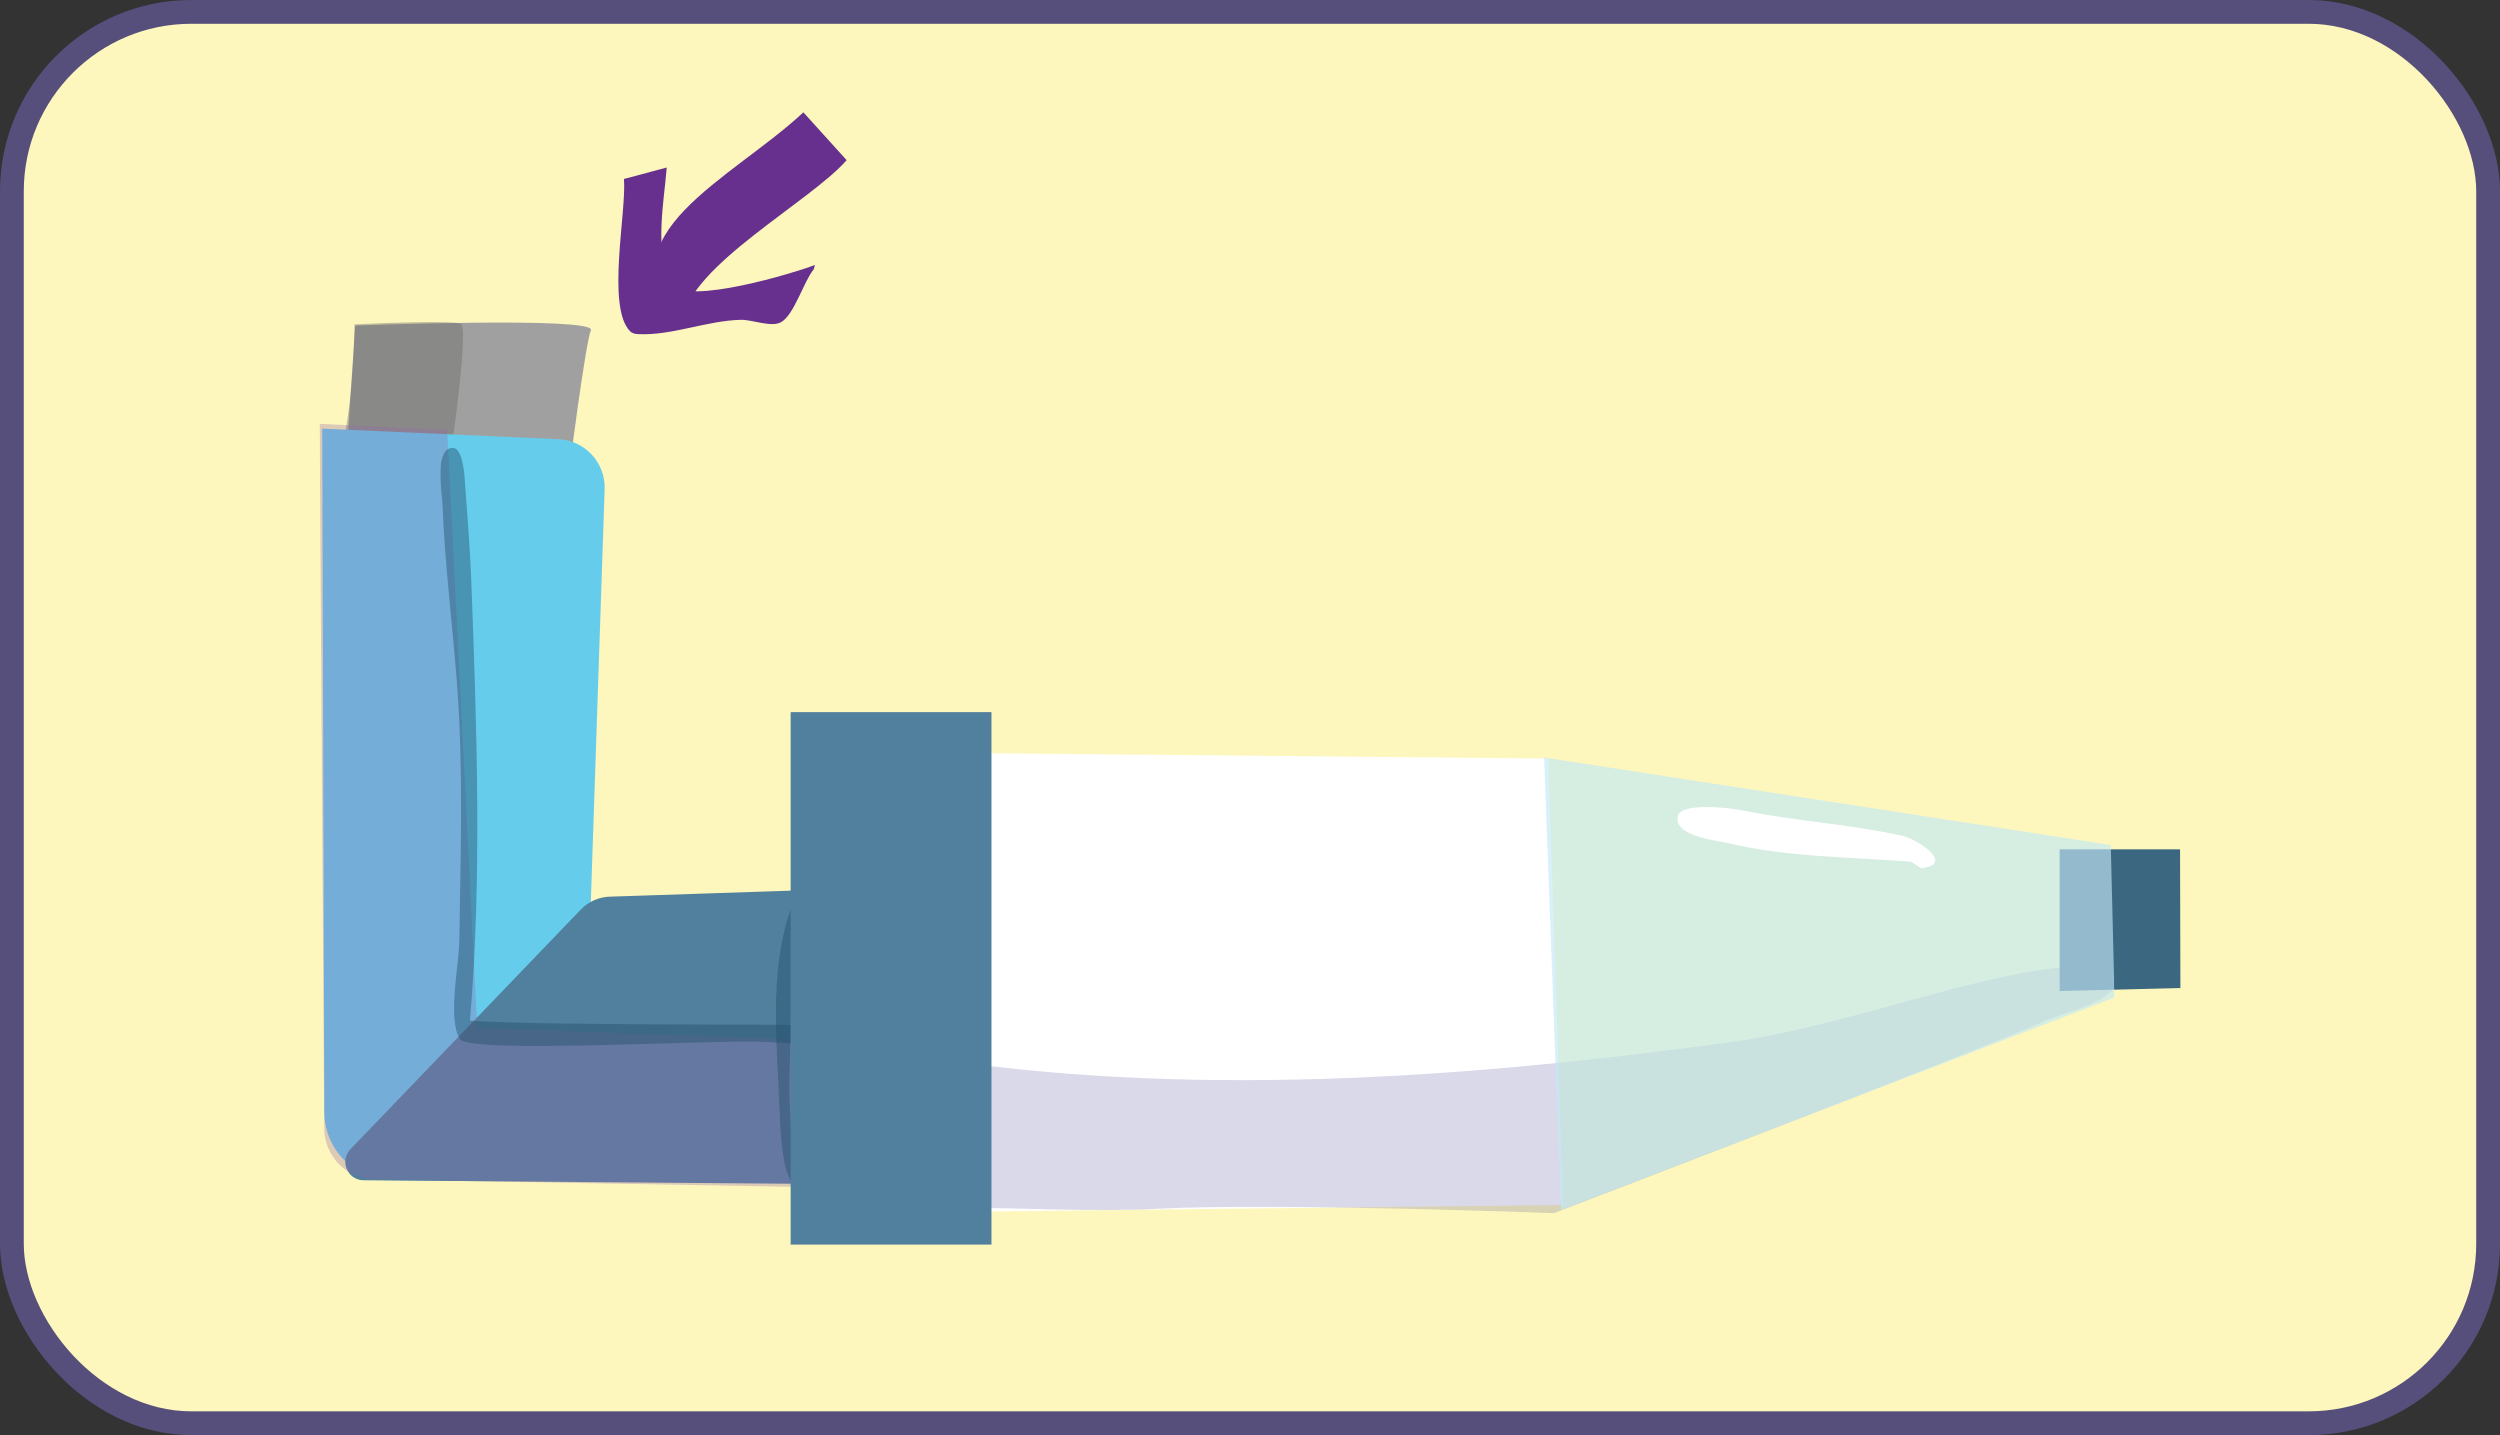 <?xml version="1.0" encoding="UTF-8"?>
<svg id="Layer_2" data-name="Layer 2" xmlns="http://www.w3.org/2000/svg" xmlns:xlink="http://www.w3.org/1999/xlink" viewBox="0 0 157.674 90.512">
  <rect x="0" y="0" width="157.674" height="90.512" fill="#333333" stroke="none"/>
  <defs>
    <style>
      .cls-1 {
        fill: #50809d;
      }

      .cls-2 {
        clip-path: url(#clippath-11);
      }

      .cls-3 {
        clip-path: url(#clippath-16);
      }

      .cls-4 {
        fill: #fff;
      }

      .cls-5 {
        opacity: .19;
      }

      .cls-5, .cls-6, .cls-7, .cls-8, .cls-9 {
        isolation: isolate;
      }

      .cls-10 {
        fill: #66ccec;
      }

      .cls-11 {
        fill: #686664;
      }

      .cls-12 {
        fill: #31586f;
      }

      .cls-13 {
        clip-path: url(#clippath-2);
      }

      .cls-14 {
        clip-path: url(#clippath-13);
      }

      .cls-15 {
        clip-path: url(#clippath-15);
      }

      .cls-16 {
        clip-path: url(#clippath-6);
      }

      .cls-17 {
        fill: #393391;
      }

      .cls-18 {
        clip-path: url(#clippath-7);
      }

      .cls-19 {
        clip-path: url(#clippath-1);
      }

      .cls-20 {
        clip-path: url(#clippath-4);
      }

      .cls-21 {
        fill: #23506a;
      }

      .cls-22 {
        fill: #c2e8f6;
      }

      .cls-6 {
        opacity: .45;
      }

      .cls-23 {
        clip-path: url(#clippath-12);
      }

      .cls-7 {
        opacity: .31;
      }

      .cls-24 {
        clip-path: url(#clippath-9);
      }

      .cls-25 {
        clip-path: url(#clippath);
      }

      .cls-26 {
        fill: none;
      }

      .cls-8 {
        opacity: .65;
      }

      .cls-27 {
        clip-path: url(#clippath-3);
      }

      .cls-28 {
        clip-path: url(#clippath-8);
      }

      .cls-29 {
        fill: #3c6781;
        fill-rule: evenodd;
      }

      .cls-9 {
        opacity: .41;
      }

      .cls-30 {
        fill: #a1a0a0;
      }

      .cls-31 {
        clip-path: url(#clippath-14);
      }

      .cls-32 {
        clip-path: url(#clippath-17);
      }

      .cls-33 {
        fill: #67308f;
      }

      .cls-34 {
        fill: #9266ab;
      }

      .cls-35 {
        clip-path: url(#clippath-5);
      }

      .cls-36 {
        fill: #fdf7bd;
        stroke: #574f7b;
        stroke-miterlimit: 10;
        stroke-width: 1.5px;
      }

      .cls-37 {
        clip-path: url(#clippath-10);
      }
    </style>
    <clipPath id="clippath">
      <rect class="cls-26" x="21.547" y="20.311" width="7.655" height="9.895"/>
    </clipPath>
    <clipPath id="clippath-1">
      <rect class="cls-26" x="21.022" y="19.69" width="8.97" height="11.081"/>
    </clipPath>
    <clipPath id="clippath-2">
      <rect class="cls-26" x="21.022" y="20.217" width="8.443" height="10.026"/>
    </clipPath>
    <clipPath id="clippath-3">
      <rect class="cls-26" x="20.157" y="26.731" width="35.474" height="48.179"/>
    </clipPath>
    <clipPath id="clippath-4">
      <rect class="cls-26" x="19.966" y="26.549" width="35.881" height="48.545"/>
    </clipPath>
    <clipPath id="clippath-5">
      <rect class="cls-26" x="19.966" y="26.549" width="35.881" height="48.545"/>
    </clipPath>
    <clipPath id="clippath-6">
      <rect class="cls-26" x="27.772" y="28.238" width="27.336" height="37.73"/>
    </clipPath>
    <clipPath id="clippath-7">
      <rect class="cls-26" x="27.354" y="27.605" width="28.494" height="39.047"/>
    </clipPath>
    <clipPath id="clippath-8">
      <rect class="cls-26" x="27.354" y="28.132" width="27.966" height="37.992"/>
    </clipPath>
    <clipPath id="clippath-9">
      <rect class="cls-26" x="48.935" y="56.063" width="2.741" height="18.636"/>
    </clipPath>
    <clipPath id="clippath-10">
      <rect class="cls-26" x="47.933" y="55.571" width="4.221" height="19.524"/>
    </clipPath>
    <clipPath id="clippath-11">
      <rect class="cls-26" x="48.46" y="55.571" width="3.694" height="19.524"/>
    </clipPath>
    <clipPath id="clippath-12">
      <rect class="cls-26" x="56.125" y="60.886" width="77.645" height="15.629"/>
    </clipPath>
    <clipPath id="clippath-13">
      <rect class="cls-26" x="55.32" y="60.32" width="78.622" height="16.358"/>
    </clipPath>
    <clipPath id="clippath-14">
      <rect class="cls-26" x="55.848" y="60.848" width="78.095" height="15.83"/>
    </clipPath>
    <clipPath id="clippath-15">
      <rect class="cls-26" x="97.385" y="47.775" width="35.977" height="28.556"/>
    </clipPath>
    <clipPath id="clippath-16">
      <rect class="cls-26" x="97.006" y="47.656" width="36.409" height="29.022"/>
    </clipPath>
    <clipPath id="clippath-17">
      <rect class="cls-26" x="97.006" y="47.656" width="36.409" height="29.022"/>
    </clipPath>
  </defs>
  <g id="Layer_1-2" data-name="Layer 1">
    <rect class="cls-36" x=".75" y=".75" width="156.174" height="89.012" rx="11.316" ry="11.316"/>
    <g>
      <path class="cls-30" d="m35.844,30.092s1.069-8.405,1.424-9.269c.355-.866-14.866-.292-14.866-.292l-.595,8.926,14.037.636Z"/>
      <g class="cls-25">
        <g class="cls-9">
          <g class="cls-19">
            <g class="cls-13">
              <path class="cls-11" d="m28.26,29.654c.367-2.19,1.208-8.419.859-9.188-.156-.345-6.761-.009-6.761-.009,0,0-.015,1.099-.046,1.661-.096,1.778-.231,3.546-.566,5.295-.092.477-.382,1.631-.029,2.034,1.095,1.247,4.536.54,6.053.706"/>
            </g>
          </g>
        </g>
      </g>
      <path class="cls-10" d="m37.249,57.292l.886-26.44c.056-1.672-1.244-3.078-2.915-3.152l-14.898-.666.135,43.11c.007,2.361,1.917,4.276,4.279,4.288l30.116.16-.614-17.398-16.989.096Z"/>
      <path class="cls-1" d="m55.605,58.661c-.031-1.472-1.258-2.635-2.73-2.586l-14.424.478c-.688.023-1.34.314-1.817.81l-14.529,15.114c-.705.734-.191,1.955.826,1.962l30.29.246c1.489.012,2.694-1.208,2.663-2.697l-.279-13.328Z"/>
      <g class="cls-27">
        <g class="cls-7">
          <g class="cls-20">
            <g class="cls-35">
              <path class="cls-34" d="m20.157,26.731l8.041.382,1.902,37.723,25.505.903.026,6.86c.005,1.291-1.052,2.333-2.343,2.311l-29.655-.522c-1.76-.031-3.175-1.461-3.186-3.221l-.29-44.436Z"/>
            </g>
          </g>
        </g>
      </g>
      <g class="cls-16">
        <g class="cls-6">
          <g class="cls-18">
            <g class="cls-28">
              <path class="cls-21" d="m29.636,64.379c.779-8.953.425-18.754.088-27.741-.081-2.156-.265-4.3-.417-6.45-.029-.404-.155-2.125-.881-1.935-1.027.266-.542,2.844-.515,3.576.14,3.748.62,7.47.907,11.21.417,5.445.229,10.855.152,16.306-.021,1.513-.757,4.917.034,6.184.597.958,15.774.029,19.272.179,1.055.046,6.036.506,6.726-.253.683-.75-2.108-.731-2.426-.753-2.157-.146-18.082.001-22.882-.326"/>
            </g>
          </g>
        </g>
      </g>
      <g class="cls-24">
        <g class="cls-6">
          <g class="cls-37">
            <g class="cls-2">
              <path class="cls-21" d="m50.395,56.064c-2.058,4.293-1.392,9.499-1.219,14.098.025.665.129,4.624,1.123,4.536.53-.047-.336-3.094-.39-3.569-.243-2.142-.058-4.424-.046-6.58.013-2.494.84-4.717,1.677-7.012.25-.685.226-1.478-.677-1.348"/>
            </g>
          </g>
        </g>
      </g>
      <path class="cls-12" d="m55.572,59.108c-.158-1.1-.319-2.777-1.647-3.091-.97-.229-1.434.931-1.569,1.689-.701,3.937-.045,8.445.104,12.421.035.948-.358,4.482,1.128,4.474,2.273-.012,2.273-2.303,2.321-4.009.113-4.051-.023-8.186-.607-12.203"/>
      <polygon class="cls-4" points="59.274 47.478 97.651 47.842 98.583 75.998 58.912 76.443 59.274 47.478"/>
      <g class="cls-23">
        <g class="cls-5">
          <g class="cls-14">
            <g class="cls-31">
              <path class="cls-17" d="m57.848,66.596c16.719,2.696,34.357,1.453,51.185-.851,6.4-.876,12.417-3.22,18.741-4.424.674-.128,6.012-.91,5.996-.007-.033,1.841-3.383,2.452-4.7,3.034-4.622,2.042-31.062,12.165-31.062,12.165,0,0-17.404-.661-25.001-.277-4.191.211-8.184-.063-12.34-.057-.803.001-3.839.492-4.367-.004-.628-.591.632-8.821.745-10.172"/>
            </g>
          </g>
        </g>
      </g>
      <rect class="cls-1" x="49.866" y="44.914" width="12.666" height="33.582"/>
      <polygon class="cls-29" points="129.902 53.566 137.495 53.566 137.517 62.313 129.902 62.503 129.902 53.566"/>
      <g class="cls-15">
        <g class="cls-8">
          <g class="cls-3">
            <g class="cls-32">
              <polygon class="cls-22" points="97.385 47.775 133.126 53.294 133.362 62.915 98.45 76.331 97.385 47.775"/>
            </g>
          </g>
        </g>
      </g>
      <path class="cls-33" d="m53.377,10.08l-2.708-2.996c-4.432,4.153-12.998,7.901-7.63,13.144.465-3.477,8.015-7.469,10.352-10.118"/>
      <path class="cls-33" d="m51.398,16.711c-1.273.503-8.094,2.55-8.985,1.223-1.224-1.82-.511-5.35-.363-7.368l-2.697.721c.169,2.069-1.115,8.054.376,9.596.15.155.339.184.543.192,2.129.094,4.314-.859,6.467-.904.696-.015,1.893.487,2.511.155.833-.449,1.421-2.542,2.074-3.346"/>
      <path class="cls-4" d="m120.53,54.347c-3.757-.293-7.845-.284-11.517-1.166-.76-.182-3.526-.444-3.183-1.728.232-.868,3.332-.492,3.999-.356,3.35.684,6.803.88,10.137,1.613.949.209,3.381,1.789,1.209,2.052"/>
    </g>
  </g>
</svg>